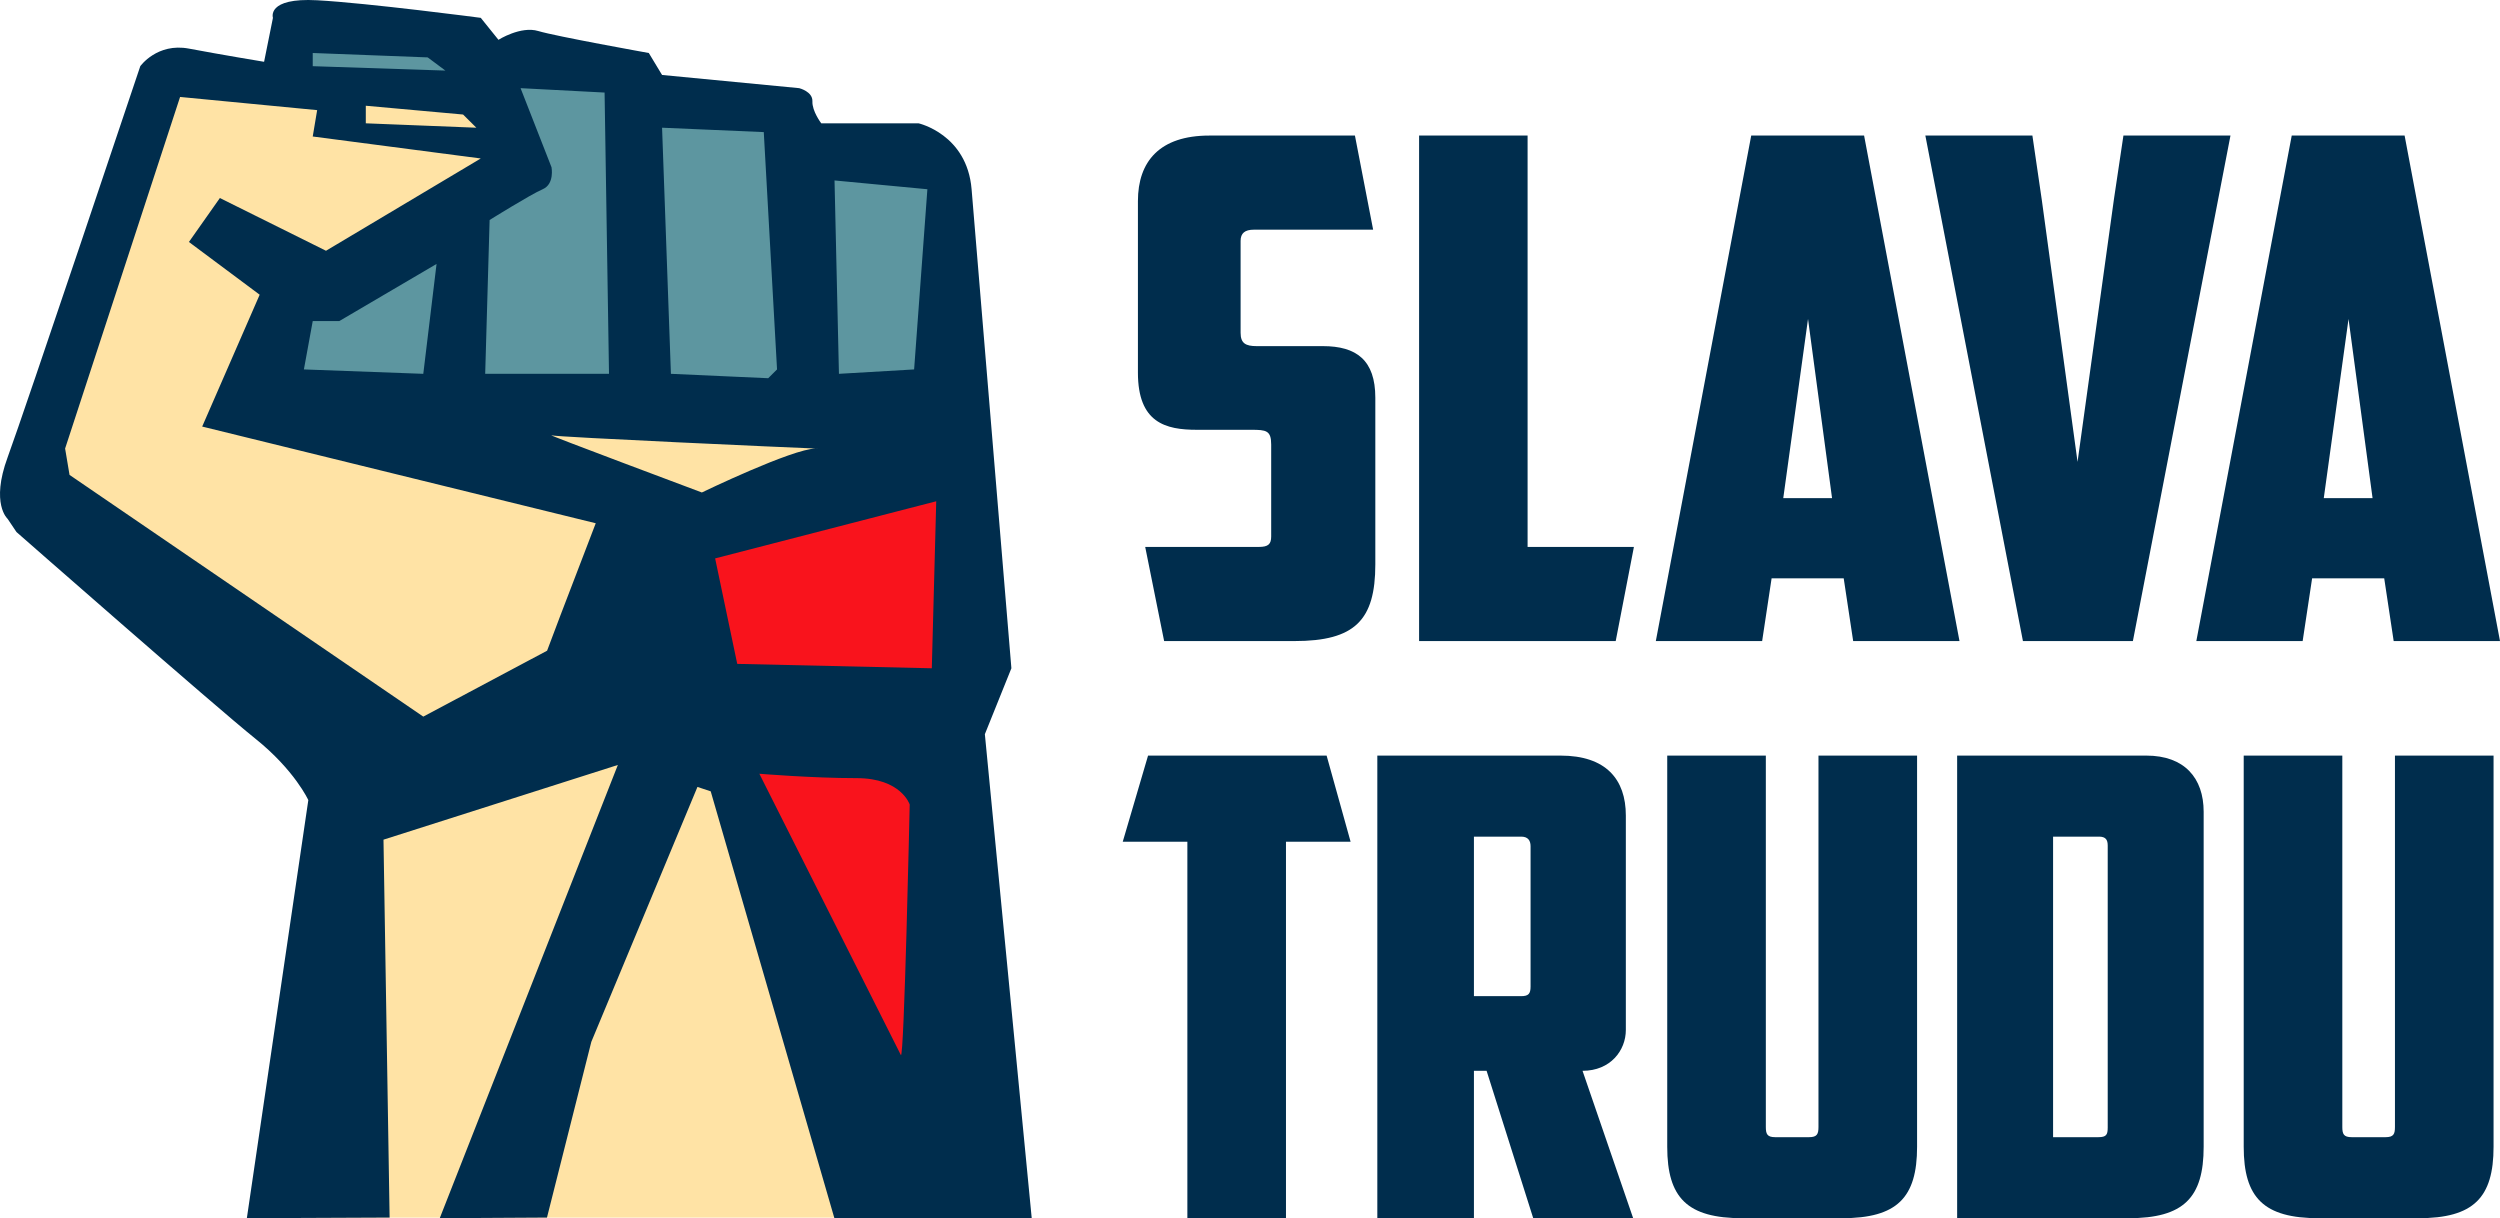 <?xml version="1.0" encoding="utf-8"?>
<!-- Generator: Adobe Illustrator 15.1.0, SVG Export Plug-In . SVG Version: 6.00 Build 0)  -->
<!DOCTYPE svg PUBLIC "-//W3C//DTD SVG 1.1//EN" "http://www.w3.org/Graphics/SVG/1.1/DTD/svg11.dtd">
<svg version="1.1" id="Шар_1" xmlns="http://www.w3.org/2000/svg" xmlns:xlink="http://www.w3.org/1999/xlink" x="0px" y="0px"
	 width="3940.093px" height="1919.948px" viewBox="0 0 3940.093 1919.948" enable-background="new 0 0 3940.093 1919.948"
	 xml:space="preserve">
<polygon fill="#F9131C" points="1513.356,742.838 1495.354,1813.946 1354.34,1813.946 1045.309,850.85 "/>
<polygon fill="#5D96A0" points="1480.353,640.829 394.244,612 469.251,445.809 813.019,280.792 775.283,148.78 445.249,130.778 
	460.25,25.766 731.777,55.77 784.284,100.774 964.3,115.776 1003.304,148.78 1237.329,187.784 1261.331,235.788 1480.353,250.79 
	1495.354,333.297 "/>
<polygon fill="#FFE3A5" points="253.23,115.776 49.209,781.843 535.258,1222.887 490.254,1918.957 1414.346,1918.957 
	1069.312,973.862 1075.312,844.849 1342.339,736.838 1330.338,649.829 415.246,631.828 466.251,454.81 640.269,385.803 
	829.288,235.788 766.281,142.779 "/>
<path fill-rule="evenodd" clip-rule="evenodd" fill="#002D4D" d="M1626.037,1919.948h-311.001l-194.932-672.785l-20.907-6.927
	l-167.259,401.729l-69.902,276.982l-169,1l280.716-714.345l-369.363,117.749l9.647,595.596l-225,1l96.878-658.933
	c0,0-21.329-47.042-83.629-96.97c-62.3-49.928-376.333-325.54-376.333-325.54l-13.938-20.779c0,0-27.032-23.528,0-96.97
	s209.073-616.448,209.073-616.448s26.504-37.204,76.661-27.706c50.157,9.499,118.475,20.78,118.475,20.78l13.938-69.264
	c0,0-10.665-32.097,69.691-27.706c80.356,4.393,257.857,27.706,257.857,27.706l27.878,34.632c0,0,35.161-22.21,62.721-13.853
	c27.559,8.357,174.228,34.632,174.228,34.632l20.908,34.632l216.042,20.779c0,0,21.541,5.232,20.907,20.779
	c-0.633,15.547,13.939,34.632,13.939,34.632h153.321c0,0,76.448,17.077,83.629,103.896c7.18,86.818,62.722,754.976,62.722,754.976
	l-41.815,103.896L1626.037,1919.948z M1419.775,1662.745c5.175,9.963,13.939-394.804,13.939-394.804s-13.304-41.559-83.629-41.559
	c-70.325,0-153.321-6.926-153.321-6.926S1414.601,1652.782,1419.775,1662.745 M674.081,90.456L492.883,83.53v20.779l209.074,6.926
	L674.081,90.456z M729.833,180.499l-153.321-13.853v27.706l174.228,6.926L729.833,180.499z M492.883,215.131l6.969-41.558
	l-216.042-20.78L102.613,706.904l6.968,41.559l557.53,380.951l195.135-103.896l20.908-55.411l55.753-145.454L318.655,672.272
	l90.599-207.791l-111.506-83.117l48.784-69.264l167.259,83.117l243.918-145.454L492.883,215.131z M688.018,415.996l-153.32,90.043
	h-41.815l-13.938,76.191l188.166,6.926L688.018,415.996z M952.844,145.867l-132.412-6.926l48.784,124.675
	c0,0,5.068,26.488-13.939,34.632c-19.006,8.144-83.629,48.484-83.629,48.484l-6.969,242.424h195.135L952.844,145.867z
	 M1203.734,208.205l-160.29-6.927l13.938,387.878l153.321,6.926l13.938-13.852L1203.734,208.205z M1287.363,706.904
	c-0.529-0.029-1.165,0.011-1.747,0.016c-40.129-1.508-405.543-17.929-416.4-20.795c-11.933-3.148,236.949,90.043,236.949,90.043
	s142.576-68.912,179.451-69.248C1289.588,707.069,1290.425,707.075,1287.363,706.904 M1315.239,284.395l6.969,304.761l118.475-6.926
	l20.908-283.982L1315.239,284.395z M1127.073,880.064l34.845,166.232l306.642,6.927l6.968-263.202L1127.073,880.064z"/>
<path fill="#002D4D" d="M2040.167,1010.343c95.258,0,127.394-32.966,127.394-120.876V626.834c0-59.339-29.84-81.317-82.634-81.317
	h-104.44c-17.216,0-25.25-4.395-25.25-20.879V379.586c0-12.087,6.887-17.582,20.659-17.582h188.222l-28.692-148.348h-229.538
	c-78.043,0-112.475,40.658-112.475,103.294v270.325c0,79.119,43.612,90.107,92.963,90.107h86.077
	c22.954,0,30.987,1.099,30.987,23.076v145.052c0,12.088-4.59,16.483-19.51,16.483h-179.04l29.84,148.349H2040.167z"/>
<polygon fill="#002D4D" points="2236.538,1010.343 2546.415,1010.343 2575.107,861.995 2407.543,861.995 2407.543,213.657 
	2236.538,213.657 "/>
<path fill="#002D4D" d="M2905.744,911.444l14.921,98.899h167.563l-150.349-796.687h-177.892l-150.349,796.687h167.563l14.92-98.899
	H2905.744z M2849.508,502.662l37.873,282.412h-76.895L2849.508,502.662z"/>
<polygon fill="#002D4D" points="3331.678,313.654 3274.292,727.932 3218.057,315.853 3203.137,213.657 3034.425,213.657 
	3188.216,1010.343 3361.518,1010.343 3515.309,213.657 3346.598,213.657 "/>
<path fill="#002D4D" d="M3757.61,911.444l14.92,98.899h167.563l-150.347-796.687h-177.893l-150.349,796.687h167.563l14.92-98.899
	H3757.61z M3701.374,502.662l37.873,282.412h-76.895L3701.374,502.662z"/>
<polygon fill="#002D4D" points="1809.384,1190.851 1769.482,1326.614 1871.336,1326.614 1871.336,1919.948 2026.744,1919.948 
	2026.744,1326.614 2128.598,1326.614 2090.796,1190.851 "/>
<path fill="#002D4D" d="M2397.526,1318.57c10.5,0,14.699,6.033,14.699,15.084v221.243c0,11.062-3.149,15.084-14.699,15.084h-74.555
	V1318.57H2397.526z M2562.383,1285.382c0-57.321-31.502-94.531-102.905-94.531h-288.764v729.097h152.257v-232.306h19.951
	l73.504,232.306h157.508l-79.805-232.306c44.103,0,68.254-32.181,68.254-64.361V1285.382z"/>
<path fill="#002D4D" d="M2902.734,1919.948c87.153,0,118.655-32.181,118.655-112.633v-616.464h-155.406v585.288
	c0,11.063-2.102,16.091-14.702,16.091h-53.552c-12.602,0-14.701-5.028-14.701-16.091v-585.288h-155.407v616.464
	c0,80.452,31.502,112.633,118.655,112.633H2902.734z"/>
<path fill="#002D4D" d="M3308.188,1318.569c10.5,0,13.65,5.028,13.65,14.079v444.497c0,11.063-2.101,15.085-14.701,15.085h-71.403
	v-473.661H3308.188z M3473.045,1279.348c0-53.299-30.451-88.497-90.305-88.497h-298.214v729.097h269.863
	c87.153,0,118.655-32.181,118.655-112.633V1279.348z"/>
<path fill="#002D4D" d="M3811.29,1919.948c87.153,0,118.655-32.181,118.655-112.633v-616.464h-155.407v585.288
	c0,11.063-2.101,16.091-14.701,16.091h-53.553c-12.6,0-14.699-5.028-14.699-16.091v-585.288h-155.408v616.464
	c0,80.452,31.502,112.633,118.656,112.633H3811.29z"/>
</svg>
